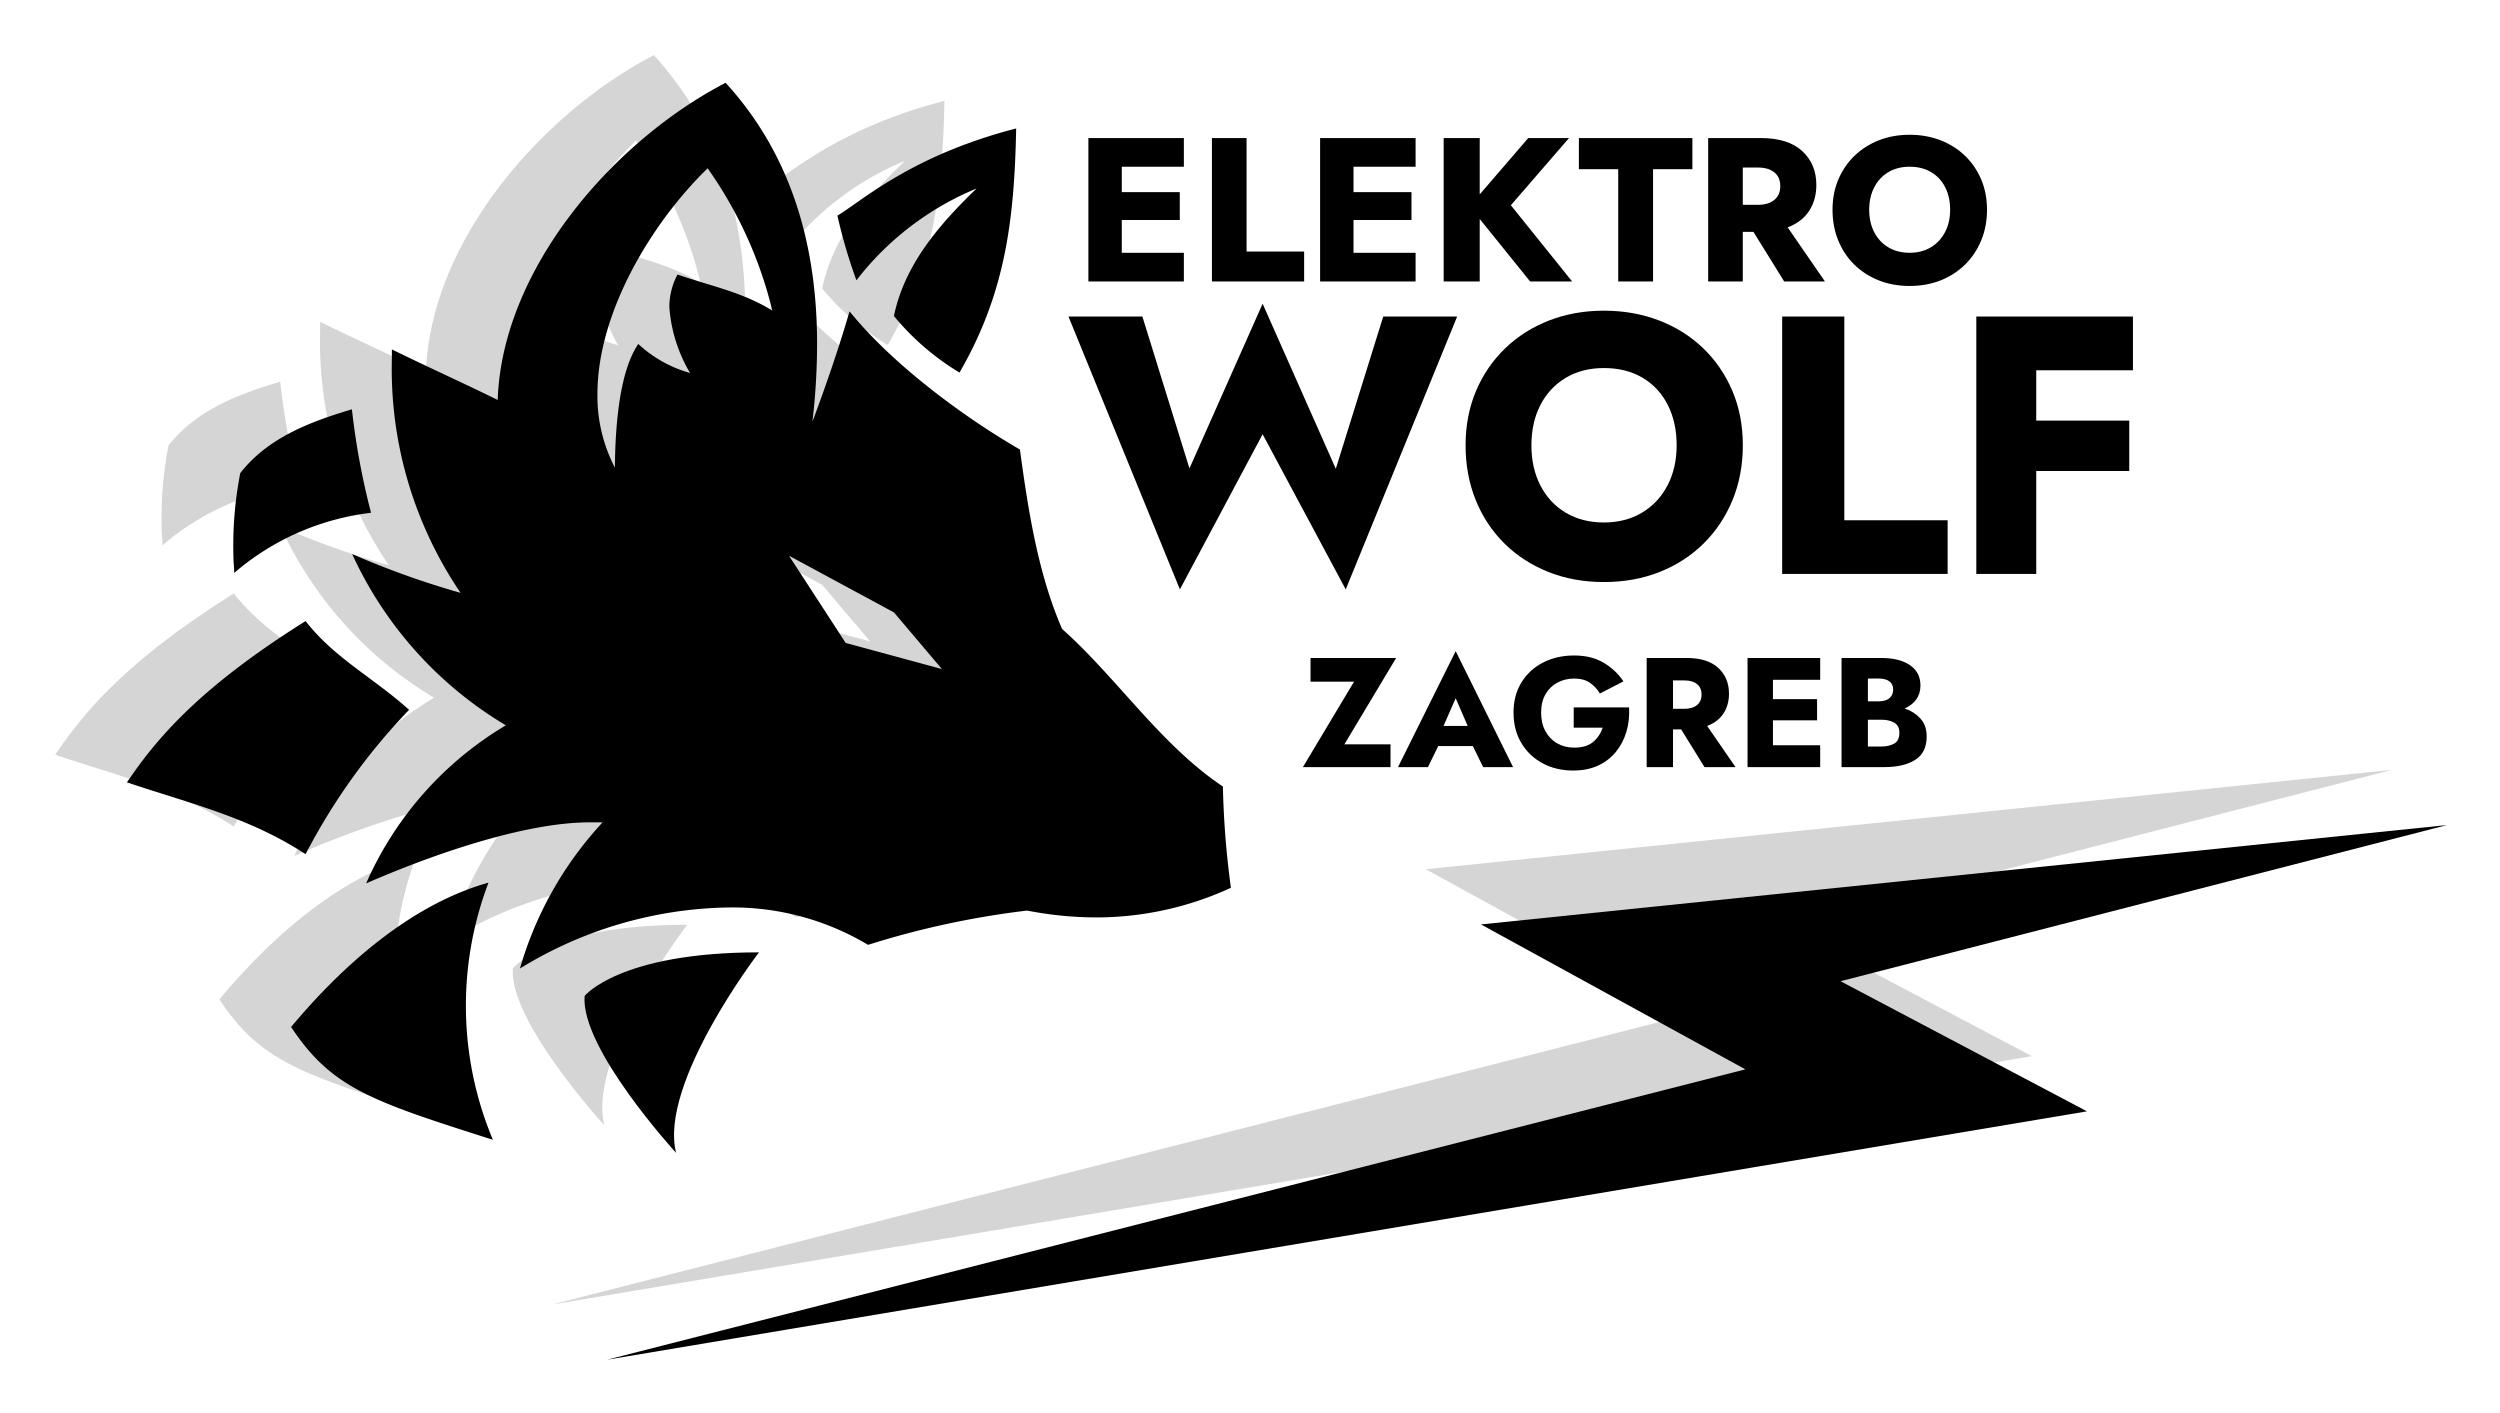 <svg viewBox="0 0 453 256" height="256" width="453" xmlns:xlink="http://www.w3.org/1999/xlink" xmlns="http://www.w3.org/2000/svg" version="1.1">
<defs>
	<pattern height="20" width="20" y="0" x="0" patternUnits="userSpaceOnUse" id="dna_4146799760">
	</pattern>
</defs>
<path d="M0 0 L453 0 453 256 0 256 z" style="fill: url(#dna_4146799760); mix-blend-mode: source-over; fill-opacity: 1; vector-effect: non-scaling-stroke;"></path>
<g transform="matrix(2.344,0,0,2.344,-5.725,-6.007)" style="mix-blend-mode: source-over;">
	<path style="fill: #d5d5d5; fill-opacity: 1;" d="M72.39,15a22.64,22.64,0,0,0-9.29,7.1,41.57,41.57,0,0,1-1.47-5c1.83-1.08,5.67-4.64,13.82-6.74-.14,7-.81,12.7-4.38,18.87A19.78,19.78,0,0,1,66,24.86C66.82,20.9,69.47,17.82,72.39,15Z"></path>
	<path style="fill: #d5d5d5; fill-opacity: 1;" d="M6.71,60.91c5.05,1.69,9.43,2.7,13.81,5.55a47.9,47.9,0,0,1,8-11.16c-2.73-2.46-5.78-4-8-6.86C12.5,53.47,9.1,57.36,6.71,60.91Z"></path>
	<path style="fill: #d5d5d5; fill-opacity: 1;" d="M15,44.72c0-.42-.06-.86-.06-1.3A29.39,29.39,0,0,1,15.47,37c2.24-2.87,5.72-4.05,8.63-4.93a56.31,56.31,0,0,0,1.48,8A19.77,19.77,0,0,0,15,44.72Z"></path>
	<path style="fill: #d5d5d5; fill-opacity: 1;" d="M35,88.54c-9.43-3-12.47-4-15.6-8.72,4.12-4.94,9.41-9.52,15.26-11.16A26.77,26.77,0,0,0,35,88.54Z"></path>
	<path style="fill: #d5d5d5; fill-opacity: 1;" d="M91.43,61.23C86.6,58,83.25,52.83,79,49.05c-1.87-4.32-2.62-9.17-3.26-13.87-4.39-2.54-9.86-6.59-13.17-10.68-.88,3-1.82,5.71-2.87,8.53a52.18,52.18,0,0,0,.36-6c0-7.43-1.87-14.51-7.07-20.2C44.34,11.31,35.71,21.2,35.37,31.35c-2.71-1.34-5.5-2.59-8.18-3.91,0,.22,0,.44,0,.66A30.82,30.82,0,0,0,32.5,46.26a66.14,66.14,0,0,1-8.38-3A29.88,29.88,0,0,0,36,56.5,26.67,26.67,0,0,0,25.2,68.72C30.14,66.56,37.39,64,42.48,64c.34,0,.68,0,1,0a28.05,28.05,0,0,0-6.39,11.3,31.63,31.63,0,0,1,16.13-4.72A20.41,20.41,0,0,1,64,73.47a67,67,0,0,1,12.3-2.65,28,28,0,0,0,5.32.53,24.89,24.89,0,0,0,10.43-2.29A69.26,69.26,0,0,1,91.43,61.23ZM49.27,21.65a5.35,5.35,0,0,0-.63,2.53,11.59,11.59,0,0,0,1.6,5.08,9.65,9.65,0,0,1-4-2.24c-1.41,2.06-1.78,6.05-1.81,9.56a12,12,0,0,1-1.35-5.68c0-6.45,4.34-13.41,8.52-17.46a32.13,32.13,0,0,1,5,11C54.28,23,51.79,22.53,49.27,21.65Zm13,28.48-4.38-6.74L66,47.77l3.71,4.38Z"></path>
	<path style="fill: #d5d5d5; fill-opacity: 1;" d="M55.57,74.05s-7.76,10.11-6.41,15.5c0,0-7.41-8.08-7.07-12.13C42.09,77.42,44.78,74.05,55.57,74.05Z"></path>
</g>
<g transform="matrix(2.344,0,0,2.344,7.275,-1.007)" style="mix-blend-mode: source-over;">
	<path d="M72.39,15a22.64,22.64,0,0,0-9.29,7.1,41.57,41.57,0,0,1-1.47-5c1.83-1.08,5.67-4.64,13.82-6.74-.14,7-.81,12.7-4.38,18.87A19.78,19.78,0,0,1,66,24.86C66.82,20.9,69.47,17.82,72.39,15Z"></path>
	<path d="M6.71,60.91c5.05,1.69,9.43,2.7,13.81,5.55a47.9,47.9,0,0,1,8-11.16c-2.73-2.46-5.78-4-8-6.86C12.5,53.47,9.1,57.36,6.71,60.91Z"></path>
	<path d="M15,44.72c0-.42-.06-.86-.06-1.3A29.39,29.39,0,0,1,15.47,37c2.24-2.87,5.72-4.05,8.63-4.93a56.31,56.31,0,0,0,1.48,8A19.77,19.77,0,0,0,15,44.72Z"></path>
	<path d="M35,88.54c-9.43-3-12.47-4-15.6-8.72,4.12-4.94,9.41-9.52,15.26-11.16A26.77,26.77,0,0,0,35,88.54Z"></path>
	<path d="M91.43,61.23C86.6,58,83.25,52.83,79,49.05c-1.87-4.32-2.62-9.17-3.26-13.87-4.39-2.54-9.86-6.59-13.17-10.68-.88,3-1.82,5.71-2.87,8.53a52.18,52.18,0,0,0,.36-6c0-7.43-1.87-14.51-7.07-20.2C44.34,11.31,35.71,21.2,35.37,31.35c-2.71-1.34-5.5-2.59-8.18-3.91,0,.22,0,.44,0,.66A30.82,30.82,0,0,0,32.5,46.26a66.14,66.14,0,0,1-8.38-3A29.88,29.88,0,0,0,36,56.5,26.67,26.67,0,0,0,25.2,68.72C30.14,66.56,37.39,64,42.48,64c.34,0,.68,0,1,0a28.05,28.05,0,0,0-6.39,11.3,31.63,31.63,0,0,1,16.13-4.72A20.41,20.41,0,0,1,64,73.47a67,67,0,0,1,12.3-2.65,28,28,0,0,0,5.32.53,24.89,24.89,0,0,0,10.43-2.29A69.26,69.26,0,0,1,91.43,61.23ZM49.27,21.65a5.35,5.35,0,0,0-.63,2.53,11.59,11.59,0,0,0,1.6,5.08,9.65,9.65,0,0,1-4-2.24c-1.41,2.06-1.78,6.05-1.81,9.56a12,12,0,0,1-1.35-5.68c0-6.45,4.34-13.41,8.52-17.46a32.13,32.13,0,0,1,5,11C54.28,23,51.79,22.53,49.27,21.65Zm13,28.48-4.38-6.74L66,47.77l3.71,4.38Z"></path>
	<path d="M55.57,74.05s-7.76,10.11-6.41,15.5c0,0-7.41-8.08-7.07-12.13C42.09,77.42,44.78,74.05,55.57,74.05Z"></path>
</g>
<g transform="matrix(1,0,0,1,77,15)" style="mix-blend-mode: source-over;">
	<g>
		<g style="paint-order: stroke fill markers;">
			<path style="fill: #000000;" d="M 126.267 30.803L 126.267 24.863L 136.774 24.863L 136.774 19.814L 126.267 19.814L 126.267 15.21L 137.516 15.21L 137.516 10.013L 126.267 10.013L 124.374 10.013L 120.216 10.013L 120.216 36L 124.374 36L 126.267 36L 137.516 36L 137.516 30.803L 126.267 30.803ZZM 148.876 10.013L 142.602 10.013L 142.602 36L 159.309 36L 159.309 30.58L 148.876 30.58L 148.876 10.013ZZM 168.256 30.803L 168.256 24.863L 178.762 24.863L 178.762 19.814L 168.256 19.814L 168.256 15.21L 179.505 15.21L 179.505 10.013L 168.256 10.013L 166.362 10.013L 162.204 10.013L 162.204 36L 166.362 36L 168.256 36L 179.505 36L 179.505 30.803L 168.256 30.803ZZM 207.311 10.013L 199.923 10.013L 191.125 20.222L 191.125 10.013L 184.591 10.013L 184.591 36L 191.125 36L 191.125 24.677L 200.257 36L 207.868 36L 196.768 22.19L 207.311 10.013ZZM 209.093 10.013L 209.093 15.655L 216.221 15.655L 216.221 36L 222.532 36L 222.532 15.655L 229.66 15.655L 229.66 10.013L 209.093 10.013ZZM 238.793 36L 238.793 27.016L 240.724 27.016L 246.292 36L 253.68 36L 246.924 26.199Q 249.485 25.234 250.803 23.229Q 252.121 21.224 252.121 18.514L 252.121 18.514Q 252.121 14.727 249.559 12.37Q 246.998 10.013 242.023 10.013L 242.023 10.013L 238.793 10.013L 236.454 10.013L 232.519 10.013L 232.519 36L 238.793 36ZZM 241.54 22.115L 238.793 22.115L 238.793 15.358L 241.54 15.358Q 243.434 15.358 244.51 16.231Q 245.587 17.103 245.587 18.737L 245.587 18.737Q 245.587 20.333 244.51 21.224Q 243.434 22.115 241.54 22.115L 241.54 22.115ZZM 256.112 17.512Q 255.054 19.999 255.054 23.006Q 255.054 26.013 256.075 28.538Q 257.096 31.062 258.971 32.919Q 260.845 34.775 263.407 35.796Q 265.969 36.817 269.013 36.817L 269.013 36.817Q 272.094 36.817 274.656 35.796Q 277.218 34.775 279.092 32.919Q 280.967 31.062 282.007 28.538Q 283.046 26.013 283.046 23.006Q 283.046 19.999 281.988 17.512Q 280.93 15.024 279.037 13.205Q 277.143 11.386 274.582 10.402Q 272.02 9.419 269.013 9.419L 269.013 9.419Q 266.043 9.419 263.5 10.402Q 260.957 11.386 259.063 13.205Q 257.17 15.024 256.112 17.512ZZM 262.609 27.071Q 261.699 25.308 261.699 23.006Q 261.699 20.705 262.609 18.941Q 263.518 17.178 265.171 16.194Q 266.823 15.21 269.013 15.21L 269.013 15.21Q 271.278 15.21 272.93 16.194Q 274.582 17.178 275.473 18.941Q 276.364 20.705 276.364 23.006Q 276.364 25.308 275.436 27.071Q 274.507 28.835 272.855 29.819Q 271.203 30.803 269.013 30.803Q 266.823 30.803 265.171 29.819Q 263.518 28.835 262.609 27.071Z"></path>
		</g>
	</g>
</g>
<g transform="matrix(1,0,0,1,39,39)" style="mix-blend-mode: source-over;">
	<g>
		<g style="paint-order: stroke fill markers;">
			<path style="fill: #000000;" d="M 211.641 18.362L 203.047 45.945L 189.788 16.031L 176.53 45.879L 168.002 18.362L 154.61 18.362L 174.798 67.798L 189.788 39.682L 204.846 67.798L 225.033 18.362L 211.641 18.362ZZM 228.464 31.821Q 226.565 36.285 226.565 41.681Q 226.565 47.078 228.397 51.608Q 230.23 56.139 233.594 59.47Q 236.959 62.801 241.556 64.634Q 246.153 66.466 251.616 66.466L 251.616 66.466Q 257.146 66.466 261.743 64.634Q 266.34 62.801 269.705 59.47Q 273.07 56.139 274.935 51.608Q 276.8 47.078 276.8 41.681Q 276.8 36.285 274.902 31.821Q 273.003 27.357 269.605 24.092Q 266.207 20.828 261.61 19.062Q 257.013 17.296 251.616 17.296L 251.616 17.296Q 246.286 17.296 241.722 19.062Q 237.159 20.828 233.761 24.092Q 230.363 27.357 228.464 31.821ZZM 240.123 48.977Q 238.491 45.812 238.491 41.681Q 238.491 37.55 240.123 34.386Q 241.756 31.221 244.721 29.456Q 247.685 27.69 251.616 27.69L 251.616 27.69Q 255.68 27.69 258.645 29.456Q 261.61 31.221 263.209 34.386Q 264.808 37.55 264.808 41.681Q 264.808 45.812 263.142 48.977Q 261.477 52.141 258.512 53.907Q 255.547 55.672 251.616 55.672Q 247.685 55.672 244.721 53.907Q 241.756 52.141 240.123 48.977ZZM 295.189 18.362L 283.929 18.362L 283.929 65L 313.911 65L 313.911 55.273L 295.189 55.273L 295.189 18.362ZZM 329.967 65L 329.967 46.345L 346.823 46.345L 346.823 37.217L 329.967 37.217L 329.967 28.09L 347.49 28.09L 347.49 18.362L 329.967 18.362L 326.569 18.362L 319.107 18.362L 319.107 65L 329.967 65Z"></path>
		</g>
	</g>
</g>
<g transform="matrix(1,0,0,1,77,112)" style="mix-blend-mode: source-over;">
	<g>
		<g style="paint-order: stroke fill markers;">
			<path style="fill: #000000;" d="M 160.47 7.225L 160.47 11.519L 168.351 11.519L 159.085 27L 174.962 27L 174.962 22.875L 166.6 22.875L 175.979 7.225L 160.47 7.225ZZM 181.742 27L 183.606 23.186L 189.878 23.186L 191.742 27L 197.166 27L 186.77 5.982L 176.318 27L 181.742 27ZZM 188.946 19.542L 184.567 19.542L 186.77 14.514L 188.946 19.542ZZM 208.156 16.18L 208.156 19.853L 213.41 19.853Q 212.873 21.435 211.659 22.452Q 210.444 23.469 208.24 23.469L 208.24 23.469Q 206.517 23.469 205.161 22.692Q 203.805 21.915 203.028 20.488Q 202.251 19.062 202.251 17.112Q 202.251 15.163 203.056 13.779Q 203.862 12.395 205.232 11.674Q 206.602 10.954 208.24 10.954L 208.24 10.954Q 209.992 10.954 211.108 11.731Q 212.224 12.508 212.902 13.666L 212.902 13.666L 217.167 11.463Q 215.783 9.4 213.58 8.087Q 211.376 6.773 208.24 6.773Q 205.105 6.773 202.619 8.044Q 200.133 9.316 198.692 11.646Q 197.251 13.977 197.251 17.112Q 197.251 20.248 198.65 22.607Q 200.048 24.966 202.492 26.294Q 204.935 27.622 208.071 27.622L 208.071 27.622Q 210.613 27.622 212.549 26.732Q 214.484 25.842 215.783 24.26Q 217.083 22.678 217.704 20.601Q 218.326 18.525 218.184 16.18L 218.184 16.18L 208.156 16.18ZZM 226.151 27L 226.151 20.163L 227.62 20.163L 231.857 27L 237.479 27L 232.338 19.542Q 234.287 18.807 235.29 17.282Q 236.293 15.756 236.293 13.694L 236.293 13.694Q 236.293 10.813 234.343 9.019Q 232.394 7.225 228.609 7.225L 228.609 7.225L 226.151 7.225L 224.371 7.225L 221.377 7.225L 221.377 27L 226.151 27ZZM 228.241 16.434L 226.151 16.434L 226.151 11.293L 228.241 11.293Q 229.682 11.293 230.501 11.957Q 231.321 12.621 231.321 13.864L 231.321 13.864Q 231.321 15.079 230.501 15.756Q 229.682 16.434 228.241 16.434L 228.241 16.434ZZM 244.259 23.045L 244.259 18.525L 252.254 18.525L 252.254 14.683L 244.259 14.683L 244.259 11.18L 252.819 11.18L 252.819 7.225L 244.259 7.225L 242.818 7.225L 239.654 7.225L 239.654 27L 242.818 27L 244.259 27L 252.819 27L 252.819 23.045L 244.259 23.045ZZM 268.13 16.378L 268.13 16.378Q 269.458 15.785 270.221 14.739Q 270.984 13.694 270.984 12.253L 270.984 12.253Q 270.984 10.558 270.08 9.443Q 269.176 8.327 267.594 7.776Q 266.012 7.225 263.978 7.225L 263.978 7.225L 256.689 7.225L 256.689 27L 264.43 27Q 267.961 27 270.037 25.686Q 272.114 24.373 272.114 21.435L 272.114 21.435Q 272.114 19.429 270.969 18.186Q 269.825 16.943 268.13 16.378ZZM 261.463 23.271L 261.463 18.412L 263.921 18.412Q 265.305 18.412 266.238 18.949Q 267.17 19.486 267.17 20.785L 267.17 20.785Q 267.17 22.197 266.238 22.734Q 265.305 23.271 263.921 23.271L 263.921 23.271L 261.463 23.271ZZM 263.441 15.079L 261.463 15.079L 261.463 10.954L 263.441 10.954Q 264.684 10.954 265.362 11.463Q 266.04 11.971 266.04 12.96Q 266.04 13.948 265.362 14.514Q 264.684 15.079 263.441 15.079L 263.441 15.079Z"></path>
		</g>
	</g>
</g>
<g transform="matrix(0.384,0.685,-1.329,0.745,395,71)" style="mix-blend-mode: source-over;">
	<g style="fill: #d5d5d5; fill-opacity: 1;">
		<polygon points="63,72 100,0 11,106 70,87 0,222 117,54"></polygon>
	</g>
</g>
<g transform="matrix(0.384,0.685,-1.329,0.745,405,81)" style="mix-blend-mode: source-over;">
	<g style="fill: #000000; fill-opacity: 1;">
		<polygon points="63,72 100,0 11,106 70,87 0,222 117,54"></polygon>
	</g>
</g>
</svg>